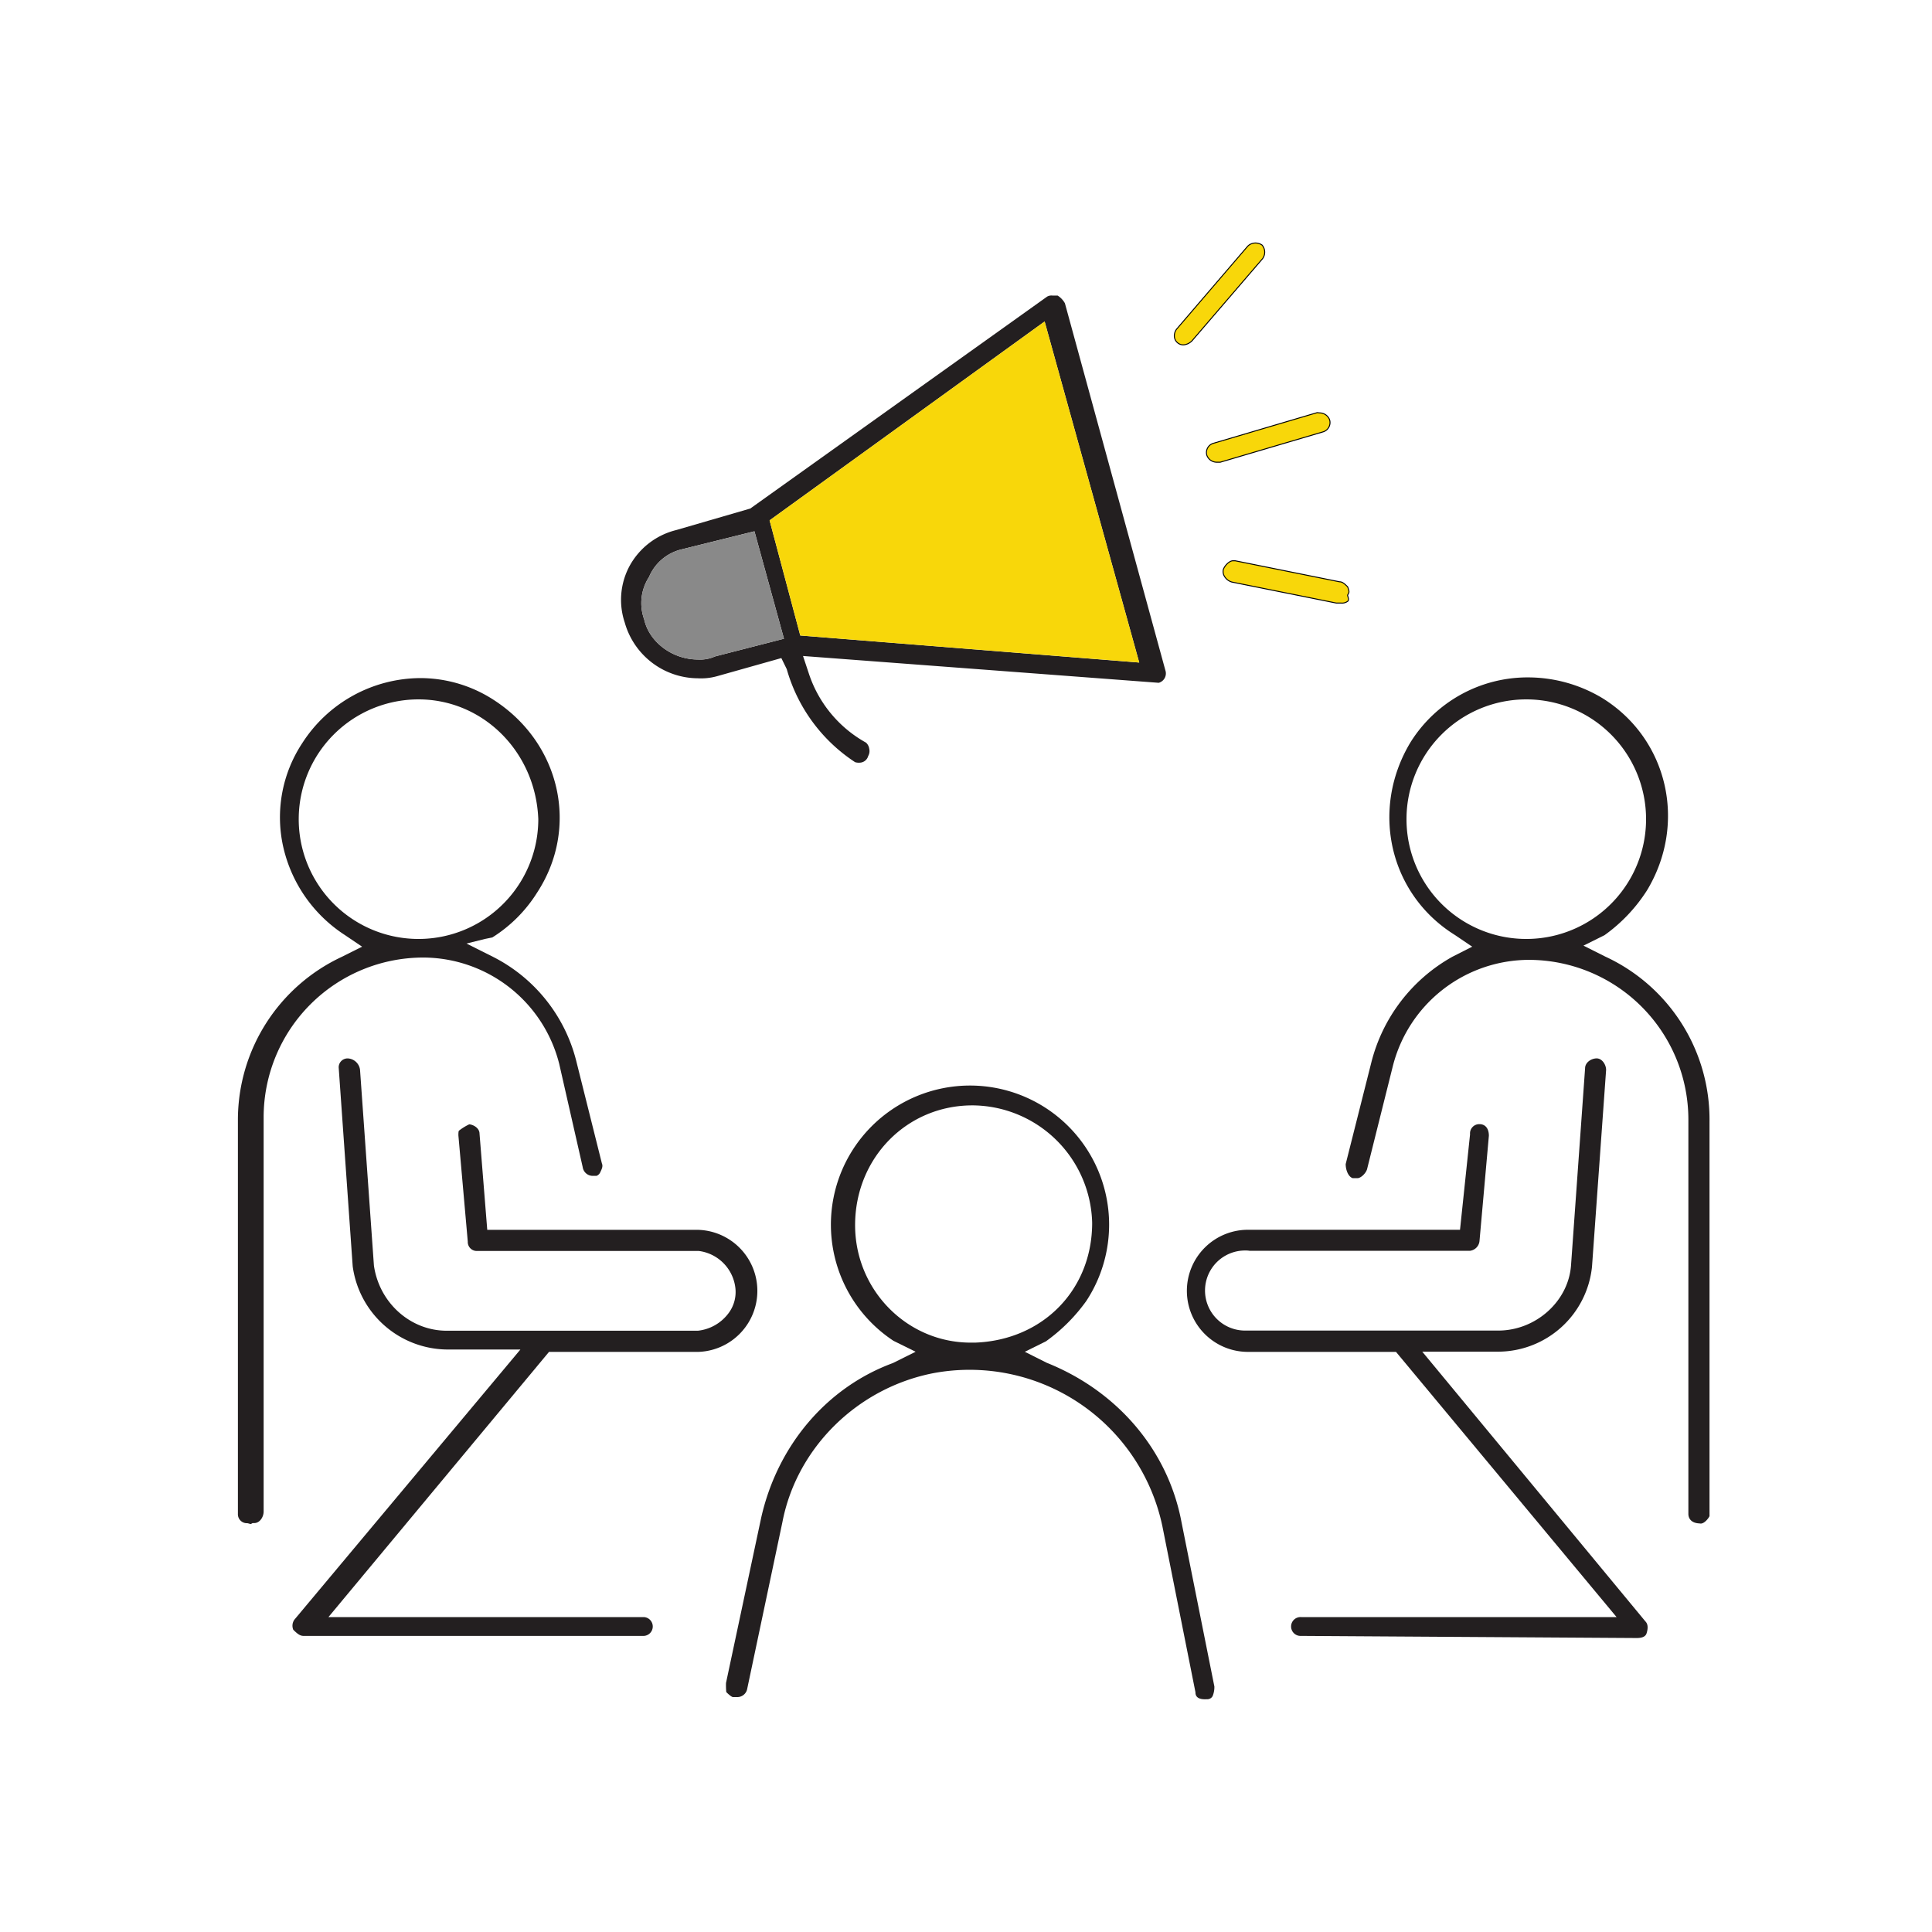 <svg id="Layer_1" data-name="Layer 1" xmlns="http://www.w3.org/2000/svg" viewBox="0 0 500 500"><defs><style>.cls-1{fill:#231f20;}.cls-2,.cls-3{fill:#f8d70a;}.cls-2{stroke:#000;stroke-miterlimit:10;stroke-width:0.25px;}.cls-4{fill:#898989;}</style></defs><title>ICON_value-02-01-01</title><path class="cls-1" d="M439.83,394.26c-1.88-.06-2.88-1.06-2.88-2.48V289.72a41.35,41.35,0,0,0-41.3-41.31,36.43,36.43,0,0,0-35.19,27.52l-6.68,26.71c-.36,1.08-1.61,2.27-2.48,2.27h-1.21c-1.13-.34-1.83-2.09-1.83-3.65L354.89,275a43.5,43.5,0,0,1,21-27.4L381,245l-4.43-3c-17-10.53-22-32.39-11.6-49.79a35.72,35.72,0,0,1,30.54-16.9,37.39,37.39,0,0,1,19.21,5.38c16.89,10.48,22,32.34,11.52,49.74a42,42,0,0,1-11,11.6l-5.44,2.7,5.68,2.85a46.45,46.45,0,0,1,26.94,42.71V392.38c-.3.62-1.32,1.92-2.28,1.92A1.76,1.76,0,0,1,439.83,394.26ZM395,181a31,31,0,0,0-31,31,31,31,0,1,0,62,0A31,31,0,0,0,395,181Z"/><path class="cls-1" d="M78.54,423.37c-.92,0-1.64-.6-2.64-1.59a2.71,2.71,0,0,1,.28-2.6l58.5-69.93H115.6a24.9,24.9,0,0,1-24.32-21.52l-3.63-51.5a2.3,2.3,0,0,1,2.43-2.31,3.38,3.38,0,0,1,3.09,2.88l3.6,50.71c1.38,9.68,9.47,16.88,18.83,16.88h65a11.39,11.39,0,0,0,7.78-4.32,9.13,9.13,0,0,0,1.92-6.87,10.92,10.92,0,0,0-9.44-9.45H123.5a2.33,2.33,0,0,1-2.44-2.43l-2.43-27.5c0-.86.05-1.17.21-1.25a14,14,0,0,1,2.61-1.6c1.32.16,2.65,1.13,2.65,2.4l2,24.91H180.6a15.8,15.8,0,0,1,0,31.59H142.08L85,418.5h81.65a2.44,2.44,0,0,1,0,4.87Z"/><path class="cls-1" d="M64,394.2a2.32,2.32,0,0,1-2.43-2.42V289.72a46.57,46.57,0,0,1,26.89-42.09L93.71,245l-4.44-3A36.84,36.84,0,0,1,73.33,219.3a34.84,34.84,0,0,1,4.91-27,36.51,36.51,0,0,1,30.51-16.81A34.91,34.91,0,0,1,128,181.29c17.11,11.2,21.94,33,11,49.72a36.58,36.58,0,0,1-11.59,11.6l-1.91.39-4.77,1.19,6.83,3.42a41.59,41.59,0,0,1,21.52,26.75l6.69,26.73c.32.75,0,1.42-.47,2.39a1.75,1.75,0,0,1-.92.83h-1.1a2.63,2.63,0,0,1-2.48-2.27l-6.07-26.69a36.42,36.42,0,0,0-35.19-27.54,41.35,41.35,0,0,0-41.31,41.31V391.17c0,1.43-1,3-2.43,3h-.43l-.5.26ZM108.31,181a31,31,0,0,0-31,31,31,31,0,0,0,62,0C138.64,194.56,125,181,108.31,181Z"/><path class="cls-1" d="M311.82,439.77c-2.44,0-2.44-1.38-2.44-1.83l-8.54-42.88a51,51,0,0,0-59.22-39.7c-19.68,3.81-35.4,19.28-39.12,38.5L193.39,437a2.6,2.6,0,0,1-2.46,2.2h-1.22c-.17,0-.63-.17-1.75-1.29a19.31,19.31,0,0,1-.07-2.36L197,392.76c4.24-18.75,17-33.71,34.08-40l5.88-2.93L231.23,347a36,36,0,1,1,49.9-10.3,45,45,0,0,1-10.47,10.45l-5.44,2.69,5.68,2.85c18.43,7.38,31.41,22.77,34.87,41.23l8.51,42.55a6.18,6.18,0,0,1-.45,2.47,1.55,1.55,0,0,1-1.41.82Zm-60.15-153.7c-17,0-30.37,13.61-30.37,31,0,16.76,13.41,30.4,29.91,30.4l1.14,0c17.56-.65,30.3-13.68,30.3-31A31.17,31.17,0,0,0,251.67,286.07Z"/><path class="cls-1" d="M336.73,423.37a2.44,2.44,0,1,1,0-4.87h81.64l-57.09-68.64H323.36a15.8,15.8,0,1,1,0-31.59h54.49l2.6-24.72a2.39,2.39,0,0,1,2.44-2.62c1.52,0,2.43,1.14,2.43,3l-2.42,27.18a2.82,2.82,0,0,1-2.44,2.59h-57.1a5.79,5.79,0,0,0-1.06-.07,10.36,10.36,0,0,0-.16,20.72h65.61c9.71,0,18.16-7.57,18.83-16.88l3.64-51c0-1.52,1.61-2.56,3-2.56s2.44,1.61,2.44,3l-3.65,50.9a24.49,24.49,0,0,1-24.3,22H368.08l57.75,69.81c.88.88.55,2.32.29,3.12-.33,1-1.55,1.18-2.53,1.18Z"/><path class="cls-1" d="M222.51,197.38a3.25,3.25,0,0,1-1.21-.13,42.65,42.65,0,0,1-17.69-24.08l-1.4-2.86L185.57,175a15.31,15.31,0,0,1-5,.54,19.78,19.78,0,0,1-18.89-14.44A18.48,18.48,0,0,1,163,146.35a18.91,18.91,0,0,1,12-9.17l19.17-5.57L271,76.76a2.25,2.25,0,0,1,1.37-.27h1.34a5.55,5.55,0,0,1,1.89,2l26,95a2.52,2.52,0,0,1-1.72,3.22l-92.06-6.94,1.47,4.42a31.79,31.79,0,0,0,14.83,18,2.61,2.61,0,0,1,.83,1.56,2.57,2.57,0,0,1-.26,1.9A2.34,2.34,0,0,1,222.51,197.38Zm-23.34-62.71,7.94,29.8,87.72,7L270.35,83.2Zm-22.66,7.48a12.21,12.21,0,0,0-8.54,7.17,12.4,12.4,0,0,0-1.25,11c1.29,5.83,7.28,10.36,13.88,10.36a9.33,9.33,0,0,0,4.46-.8l17.83-4.58-7.64-27.8Z"/><path class="cls-2" d="M314.85,119.62a2.74,2.74,0,0,1-2.52-1.79,2.49,2.49,0,0,1,1.75-3.12l26.8-7.92.7.07a2.76,2.76,0,0,1,2.53,1.8,2.51,2.51,0,0,1-1.75,3.12l-26.56,7.84Z"/><path class="cls-2" d="M306.35,89.25a2.33,2.33,0,0,1-2.43-2.43,2.84,2.84,0,0,1,.68-1.75L322.92,63.7a2.86,2.86,0,0,1,2-.81,3,3,0,0,1,1.71.54,2.83,2.83,0,0,1,.1,3.54L308.61,88.06A3.47,3.47,0,0,1,306.35,89.25Z"/><path class="cls-2" d="M345.83,156.07l-27-5.43a3.28,3.28,0,0,1-1.93-1.46,2.38,2.38,0,0,1-.31-1.78c.37-1.08,1.61-2.27,2.48-2.27h.61l27,5.44c.53,0,1,.2,2.11,1.32.14.5.45,1.17.26,1.54l-.3.61.17.65a1,1,0,0,1-.05.85,2.47,2.47,0,0,1-1.83.53Z"/><polygon class="cls-3" points="199.17 134.67 207.11 164.47 294.83 171.46 270.35 83.2 199.17 134.67"/><path class="cls-4" d="M176.51,142.15a12.21,12.21,0,0,0-8.54,7.17,12.4,12.4,0,0,0-1.25,11c1.29,5.83,7.28,10.36,13.88,10.36a9.33,9.33,0,0,0,4.46-.8l17.83-4.58-7.64-27.8Z"/></svg>